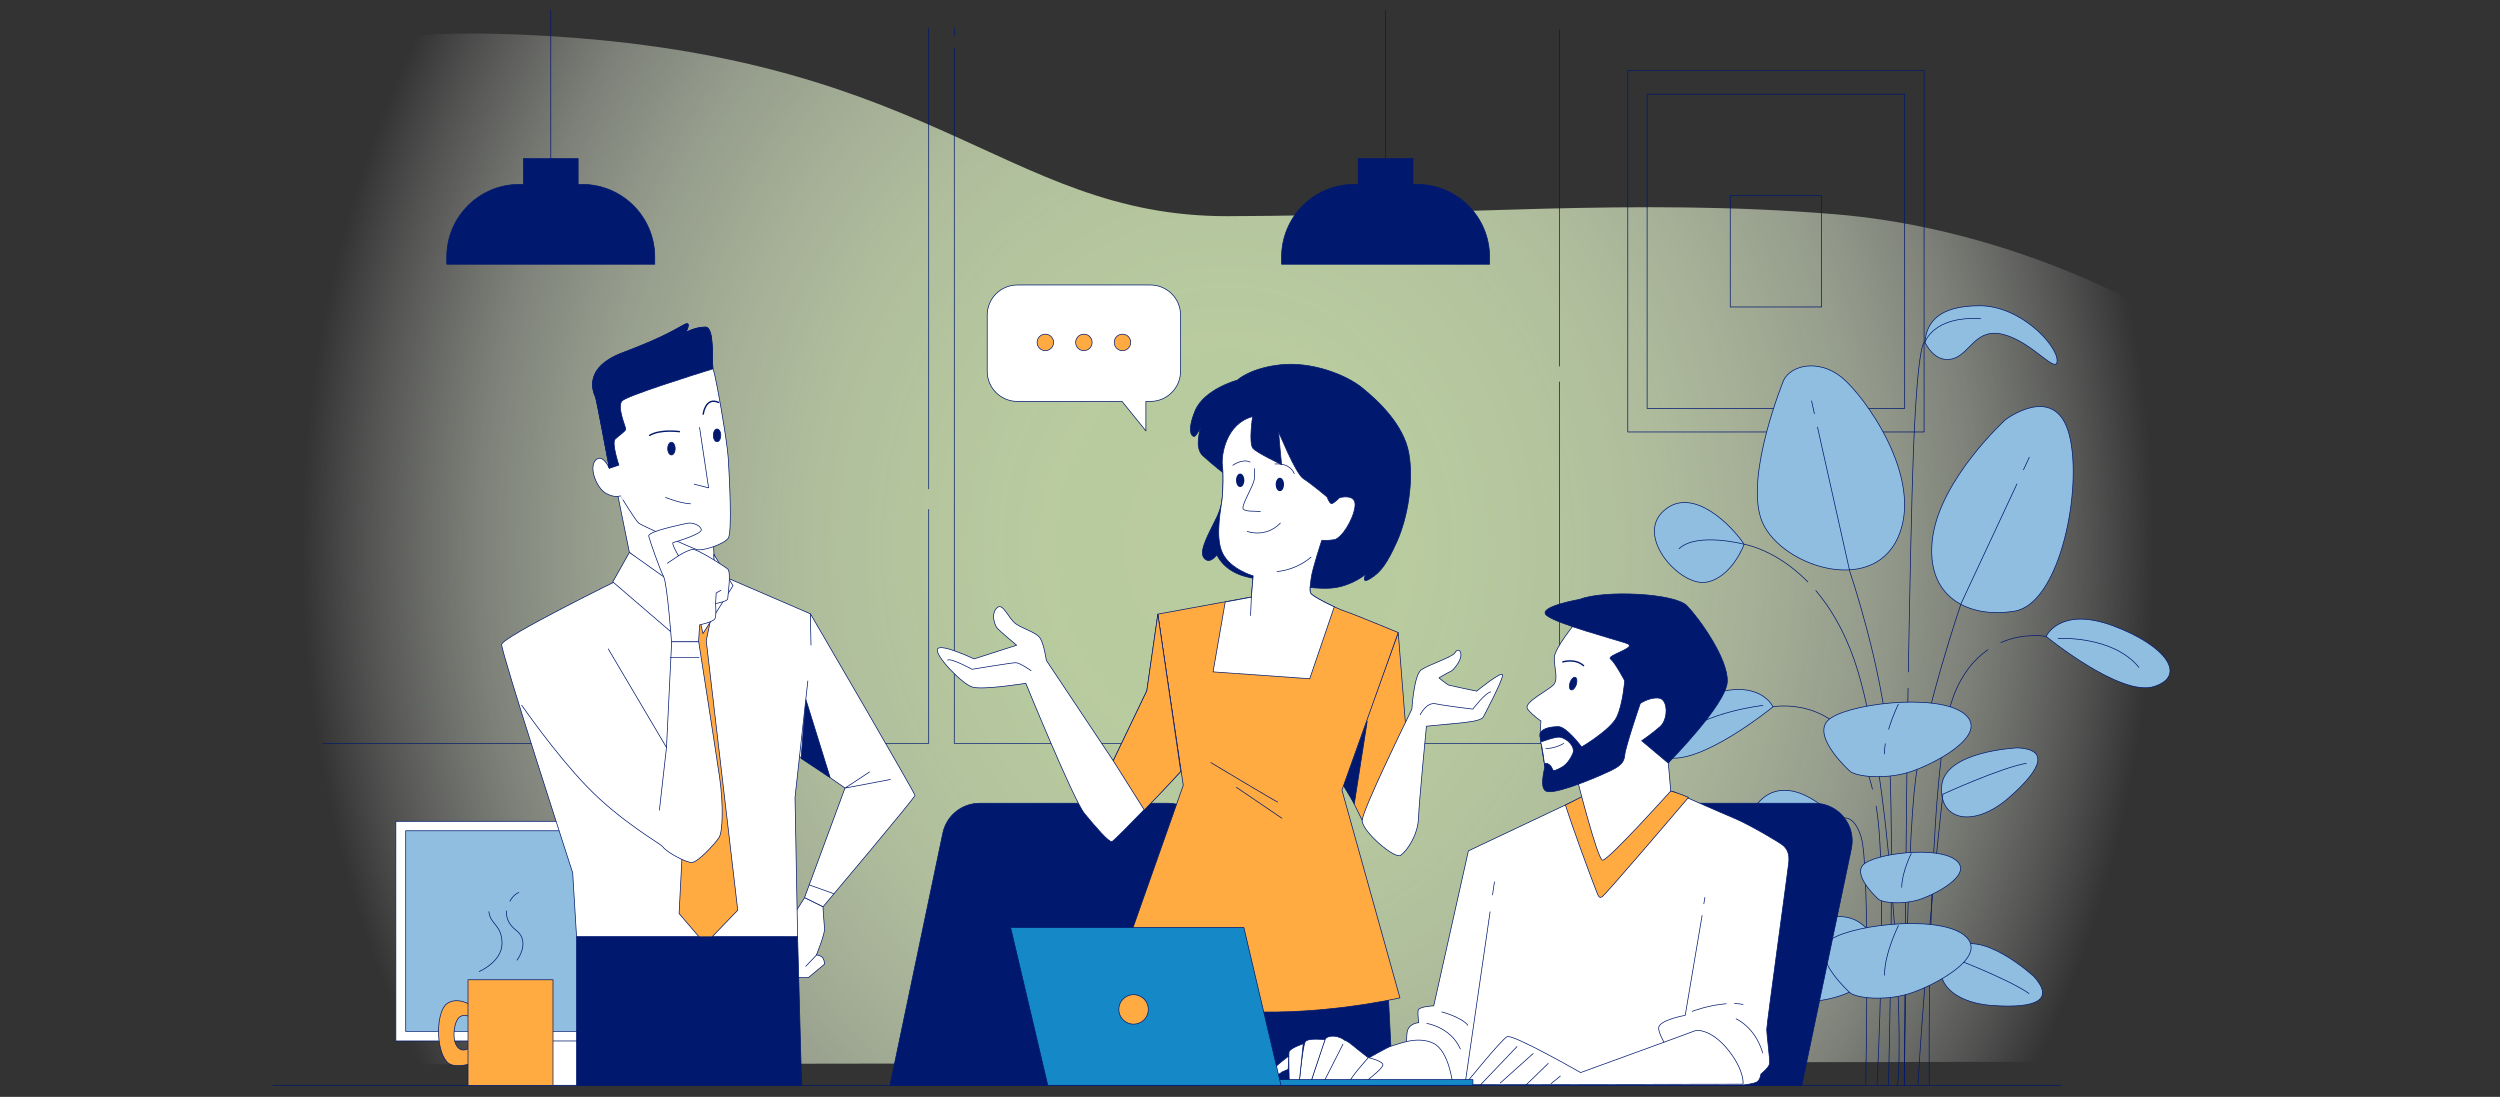 <svg xmlns="http://www.w3.org/2000/svg" xmlns:xlink="http://www.w3.org/1999/xlink" id="Layer_1" x="0px" y="0px" viewBox="0 0 3491.4 1531.8" style="enable-background:new 0 0 3491.4 1531.8;" xml:space="preserve"><rect x="0" y="0" width="3491.4" height="1531.8" fill="#333333" stroke="none"/> <style type="text/css"> .st0{fill:url(#SVGID_1_);} .st1{fill:none;stroke:#00186E;stroke-linecap:round;stroke-linejoin:round;stroke-miterlimit:10;} .st2{fill:#FFFFFF;stroke:#00186E;stroke-linecap:round;stroke-linejoin:round;stroke-miterlimit:10;} .st3{fill:#8FBEE0;stroke:#00186E;stroke-linecap:round;stroke-linejoin:round;stroke-miterlimit:10;} .st4{fill:#00186E;stroke:#00186E;stroke-linecap:round;stroke-linejoin:round;stroke-miterlimit:10;} .st5{fill:#FFAB42;stroke:#00186E;stroke-linecap:round;stroke-linejoin:round;stroke-miterlimit:10;} .st6{fill:none;stroke:#00186E;stroke-width:2;stroke-linecap:round;stroke-linejoin:round;stroke-miterlimit:10;} .st7{fill:#00186E;} .st8{fill:#1589C8;stroke:#00186E;stroke-linecap:round;stroke-linejoin:round;stroke-miterlimit:10;} </style> <radialGradient id="SVGID_1_" cx="1848.302" cy="6287.391" r="1244.775" gradientTransform="matrix(1.039 0 0 -1.192 -205.493 8258.993)" gradientUnits="userSpaceOnUse"> <stop offset="0" style="stop-color:#B9CC9F"></stop> <stop offset="0.19" style="stop-color:#BACDA0;stop-opacity:0.99"></stop> <stop offset="0.33" style="stop-color:#BDCFA5;stop-opacity:0.94"></stop> <stop offset="0.46" style="stop-color:#C3D3AD;stop-opacity:0.86"></stop> <stop offset="0.58" style="stop-color:#CBD9B8;stop-opacity:0.74"></stop> <stop offset="0.7" style="stop-color:#D5E0C6;stop-opacity:0.6"></stop> <stop offset="0.81" style="stop-color:#E2EAD7;stop-opacity:0.42"></stop> <stop offset="0.91" style="stop-color:#F0F4EB;stop-opacity:0.21"></stop> <stop offset="1" style="stop-color:#FFFFFF;stop-opacity:0"></stop> </radialGradient> <path class="st0" d="M141.4,1487.1c0,0-228.9-157.3-110.1-601.8s58.4-855.2,665.3-838s698.8,255.5,1019,254.6 c320.2-1,566-25.8,847.3-2.7c352.1,29,738.7,259.6,835.5,548.7c96.8,288.9-33.6,634.1-33.6,634.1L141.4,1487.1z"></path> <g> <rect x="2273.3" y="98.6" class="st1" width="413.8" height="504.7"></rect> <rect x="2300.3" y="131.6" class="st1" width="359.7" height="438.7"></rect> <rect x="2416.4" y="273.1" class="st1" width="127.6" height="155.6"></rect> </g> <g> <line class="st1" x1="1297" y1="682.7" x2="1297" y2="38.7"></line> <polyline class="st1" points="451.5,1038.1 1297,1038.1 1297,711.5 "></polyline> <line class="st1" x1="2178.1" y1="511.3" x2="2178.1" y2="41.8"></line> <polyline class="st1" points="1332.7,66.8 1332.7,1038.1 2178.1,1038.1 2178.1,533.4 "></polyline> <line class="st1" x1="1332.7" y1="38.7" x2="1332.7" y2="49.8"></line> </g> <g> <rect x="749.5" y="1446.7" class="st2" width="61.6" height="69.6"></rect> <rect x="552.8" y="1147" class="st2" width="454.9" height="306.8"></rect> <rect x="566.6" y="1160.2" class="st3" width="427.3" height="280.3"></rect> </g> <path class="st4" d="M1631.6,1121.8H1368c-24.8,0-46.2,17.4-51.3,41.7l-73.8,352.3h370.8L1683,1185 C1689.8,1152.4,1664.9,1121.8,1631.6,1121.8z"></path> <g> <path class="st3" d="M2435.8,760.1c0,0-17,46.7-53,53c-36.1,6.4-99.7-63.7-59.4-99.7C2363.7,677.3,2418.9,734.6,2435.8,760.1z"></path> <path class="st3" d="M2491,530.9c0,0-53,129.4-31.8,193.1c21.2,63.7,152.8,110.3,191,27.6c38.2-82.8-46.7-199.5-78.5-224.9 C2539.8,501.2,2501.6,509.7,2491,530.9z"></path> <path class="st3" d="M2800.8,586.1c0,0-91.2,82.8-101.9,165.5c-10.6,82.8,50.9,112.5,114.6,101.9c63.7-10.6,95.5-171.9,76.4-246.1 C2870.8,533,2800.8,586.1,2800.8,586.1z"></path> <g> <path class="st3" d="M2817.8,1044.4c0,0-101.9,4.2-106.1,53c-4.2,48.8,44.6,59.4,93.4,17C2853.8,1072,2860.2,1046.5,2817.8,1044.4 z"></path> <path class="st1" d="M2713.4,1109.1c0,0,80.3-36.7,116.4-43.1"></path> </g> <g> <path class="st3" d="M2840.5,1363.8c0,0-74.8-69.2-112.4-37.8c-37.6,31.4-10.7,73.5,53.8,78.2 C2846.3,1408.8,2868.9,1395.4,2840.5,1363.8z"></path> <path class="st1" d="M2721,1335.3c0,0,82.6,31,112.6,52.2"></path> </g> <g> <path class="st3" d="M2445.8,1343.4c0,0,103.1-95.4,155-52.2c51.8,43.3,14.8,101.3-74.1,107.8 C2437.8,1405.4,2406.7,1386.9,2445.8,1343.4z"></path> <path class="st1" d="M2610.5,1304.2c0,0-113.9,42.8-155.3,71.9"></path> </g> <path class="st3" d="M2565.3,1146.3c0,0-10.6,50.9-48.8,70c-38.2,19.1-106.1-21.2-70-82.8C2482.5,1072,2546.2,1120.8,2565.3,1146.3 z"></path> <path class="st3" d="M2476.1,987.1c0,0-19.1-42.4-93.4-14.9c-74.3,27.6-104,70-57.3,84.9C2372.2,1072,2476.1,987.1,2476.1,987.1z"></path> <path class="st1" d="M2461.9,985.2c0,0-78.7,8.5-121.2,44.7"></path> <path class="st3" d="M2688.3,477.9c0,0,12.7,29.7,38.2,23.3c25.5-6.4,31.8-44.6,72.1-33.9c40.3,10.6,74.3,57.3,74.3,36.1 c0-21.2-50.9-76.4-108.2-76.4C2707.4,427,2690.5,450.3,2688.3,477.9z"></path> <path class="st1" d="M2476.1,987.1c0,0,91.4-17.5,129.4,83.9c3.7,10,6.9,20.4,9.5,31.1"></path> <path class="st3" d="M2857.5,888.8c0,0,19.1-42.4,93.4-14.9c74.3,27.6,104,70,57.3,84.9C2961.4,973.7,2857.5,888.8,2857.5,888.8z"></path> <path class="st1" d="M2874.4,891.6c0,0,76.5-4.3,112.7,40.4"></path> <path class="st1" d="M2857.5,888.8c0,0-30.3-5.8-63.2,8.6"></path> <path class="st1" d="M2524.8,812.7c-44.8-45.7-89-52.6-89-52.6s-65.3-17.3-90.9,6.1"></path> <g> <line class="st1" x1="2533.9" y1="577.7" x2="2530" y2="559.9"></line> <path class="st1" d="M2637.3,1515.7c0,0,9.5-365.4,0-476.4c-9.5-111-53.9-241-53.9-241l-45.2-201.9"></path> <line class="st1" x1="2825.9" y1="656.1" x2="2834" y2="638.6"></line> <path class="st1" d="M2659.5,1515.3c0,0,3.2-333.3,15.9-428.4c12.7-95.1,63.4-244.1,63.4-244.1l77.9-166.8"></path> <path class="st1" d="M2713.4,1109.1c0,0-22.2,191.1-34.9,406.7"></path> <path class="st1" d="M2605.6,1515.3c0,0,6.3-304.8-6.3-346c-12.7-41.2-34-23.1-34-23.1s-58.7,6.9-79.9,40.9"></path> <path class="st1" d="M2620.1,1125.8c16.6,92.9,1.3,389.8,1.3,389.8"></path> <path class="st1" d="M2776.2,907.4c-18.4,12.6-36,32.9-48.2,65.3c-38,101.5-33.7,543-33.7,543"></path> <path class="st1" d="M2535.9,824.8c19.8,23.3,39,54.7,53.8,97.2c50.7,145.8,69.8,523.5,60.2,593.3"></path> <path class="st1" d="M2664.7,961.3c-3.1,184.1-5.3,554-5.3,554"></path> </g> <path class="st1" d="M2665.1,938.4c2.1-121.7,4.6-240.8,7-304.9c6.3-164.9,16.2-155.6,16.2-155.6s11.7-37,77.7-32.8"></path> <g> <path class="st3" d="M2583.9,1077.4c0,0-53-47.3-31.8-70.6c21.2-23.3,152.8-40.3,191-10.1c38.2,30.2-46.7,72.9-78.5,82.2 C2632.7,1088.3,2594.5,1085.2,2583.9,1077.4z"></path> <path class="st1" d="M2632.9,1038.7c-0.7,4.8-1.2,9.6-1.2,14.1"></path> <path class="st1" d="M2651.2,983.4c0,0-7.9,15.8-13.6,35.1"></path> </g> <g> <path class="st3" d="M2583.9,1386.7c0,0-53-47.3-31.8-70.6c21.2-23.3,152.8-40.3,191-10.1c38.2,30.2-46.7,72.9-78.5,82.2 C2632.7,1397.6,2594.5,1394.5,2583.9,1386.7z"></path> <path class="st1" d="M2651.2,1292.7c0,0-19.4,38.8-19.4,69.3"></path> </g> <g> <path class="st3" d="M2623.4,1255.9c0,0-36-32.1-21.6-47.9s103.7-27.4,129.7-6.8c25.9,20.5-31.7,49.5-53.3,55.8 C2656.6,1263.3,2630.6,1261.2,2623.4,1255.9z"></path> <path class="st1" d="M2669.1,1192.1c0,0-13.2,26.4-13.2,47.1"></path> </g> </g> <g> <g> <path class="st2" d="M1123.7,1253.6c0,0-44.4,69.4-42.9,72.4c1.5,3,30.2,37,32.4,38.5c2.3,1.5,15.8,0.8,15.8,0.8l22.6-18.9 c0,0,0-4.5-2.3-8.3c-2.3-3.8-9.1-4.5-9.1-4.5s12.1-29.4,11.3-37c-0.8-7.5-2.2-30.3-2.2-30.3L1123.7,1253.6z"></path> <line class="st1" x1="1140.4" y1="1333.6" x2="1125.3" y2="1349.5"></line> </g> <g> <path class="st2" d="M1131.8,857.2c0,0,146,250.2,146,253.6c0,3.4-128.3,155.5-128.3,155.5l-25.9-12.8l56.5-153l-73.8-51.1 L1131.8,857.2z"></path> <polygon class="st4" points="1125.2,976.1 1159.3,1085.8 1118.8,1059.2 "></polygon> <polyline class="st1" points="1243.4,1088.6 1180.2,1100.6 1214.3,1078.1 "></polyline> <line class="st1" x1="1130.1" y1="1235.8" x2="1164.1" y2="1248"></line> </g> <path class="st2" d="M1128.2,951l-17.9,162.6l3.6,194.7H805.2l-5.4-89.3c0,0-100-308.2-99.2-318.9c0.9-10.7,166.7-92,166.7-92 l140.2-4.5l124.2,53.6l0.9,43.8"></path> <polygon class="st5" points="939.3,858.4 968.1,893.3 948.4,1275.8 984.8,1318.3 1030.3,1271.2 986.3,894.8 997,843.2 980.3,800.7 905.9,806.8 "></polygon> <polygon class="st2" points="860.3,679.5 879,771.5 950.5,832.2 997.8,792.9 996,746.5 975.5,746.5 886.2,701.8 "></polygon> <polygon class="st2" points="966.6,817 981.7,884.9 1023.7,817.9 996.9,774.1 997.8,792.9 "></polygon> <polygon class="st2" points="879,771.5 855.8,812.6 945.1,889.4 953.2,824.2 "></polygon> <g> <path class="st2" d="M851,653.9c0,0-9.6-21.5-19.3-11.1s1.5,38.5,14.1,45.9c12.6,7.4,20.8,3.7,20.8,3.7S888,728,892.5,731 c4.4,3,71.1,33.3,80,36.3c8.9,3,38.5-7.4,44.5-15.6c5.9-8.2,1.5-88.9,0-112.6c-1.5-23.7-17.8-117.1-20.8-122.3 c-3-5.2,3-60-11.1-60c-14.1,0-27.4,7.4-27.4,7.4s8.9-16.3-1.5-11.1s-26.7,17-86,39.3c-59.3,22.2-40,58.5-38.5,62.2 C833.2,558.3,851,653.9,851,653.9z"></path> <g> <path class="st1" d="M851,653.9c0,0-0.5-1.2-1.4-2.8L851,653.9z"></path> <path class="st4" d="M995.7,515.1c-1.8-10.7,2.5-58.3-10.6-58.3c-14.1,0-27.4,7.4-27.4,7.4s8.9-16.3-1.5-11.1 c-10.4,5.2-26.7,17-86,39.3c-59.3,22.2-40,58.5-38.5,62.3c1.5,3.7,19.3,99.3,19.3,99.3l13.3-4.4c0,0-10.4-31.1-5.2-36.3 c5.2-5.2,14.8-11.1,14.8-14.1c0-3-12.6-31.1-5.2-39.3C875.2,552.8,970.1,523,995.7,515.1z"></path> </g> <polyline class="st1" points="977,596.9 989.6,681.3 969.5,676.2 "></polyline> <path class="st6" d="M948.8,602.8c0,0-26.7-3.7-41.5,5.2"></path> <path class="st6" d="M982.1,578.3c0,0,3-24.5,21.5-16.3"></path> <path class="st1" d="M929.5,694.7c0,0,20,8.2,34.8,8.9"></path> <path class="st4" d="M942.9,626.5c0,4.9-2.3,8.9-5.2,8.9s-5.2-4-5.2-8.9c0-4.9,2.3-8.9,5.2-8.9S942.9,621.6,942.9,626.5z"></path> <path class="st4" d="M1006.6,608c0,4.9-2.3,8.9-5.2,8.9c-2.9,0-5.2-4-5.2-8.9c0-4.9,2.3-8.9,5.2-8.9 C1004.3,599.1,1006.6,603.1,1006.6,608z"></path> </g> <g> <g> <path class="st2" d="M947.5,776.2c0,0-10.4-17.8-7.4-18.5c3-0.7,40-11.9,39.3-17.8c-0.7-5.9-11.9-11.1-20.8-8.9 c-8.9,2.2-54.1,11.1-52.6,17.8c1.5,6.7,15.6,46.7,20.7,56.3c5.2,9.6,11.1,91.2,11.1,91.2h37.8l1.5-23.7c0,0,19.3-3.7,21.5-8.9 c2.2-5.2,0.7-20.8,0.7-20.8s17-3,17-6.7c0-3.7,5.2-37.1,0-41.5c-5.2-4.4-41.5-27.4-48.2-27.4 C961.6,767.3,947.5,776.2,947.5,776.2z"></path> <polyline class="st1" points="999.4,842.9 1000.2,828.1 1006.8,824.4 "></polyline> <line class="st1" x1="947.5" y1="776.2" x2="932" y2="786.6"></line> </g> <g> <path class="st2" d="M849.5,906.3l81.3,137.6l7.2-147.6h37.8c0,0,23.8,152.1,29.2,189.6c5.4,37.5,4.5,75.9-0.9,84 c-5.4,8-29.2,34.6-38.1,34.6c-8.9,0-36-15-40.5-22.1c-2.3-3.7-57.9-34.4-105.4-83.5c-45-46.6-91.5-114-91.5-114"></path> <line class="st1" x1="930.8" y1="1043.9" x2="920.9" y2="1131.4"></line> <line class="st1" x1="936.1" y1="918" x2="976.3" y2="918"></line> </g> </g> <polygon class="st4" points="805.2,1308.3 805.2,1515.7 1119.5,1515.7 1113.9,1308.3 "></polygon> </g> <g> <path class="st4" d="M1728,530.9c0,0-46.5,12.5-59,42.9c-12.5,30.4-3.6,36.6-0.9,35.7c2.7-0.9,8.9-12.5,8.9-12.5 s-9.8,27.7,2.7,39.3c12.5,11.6,33.1,27.7,33.1,27.7s-2.7,35.7-13.4,58.1c-10.7,22.3-25.9,47.4-17.9,57.2c8,9.8,17.9-4.5,17.9-4.5 s8.9,22.3,40.2,30.4c31.3,8,96.5,19.3,123.3,15.7c26.8-3.6,44.7-19.3,44.7-19.3s-8,15.2,6.3,6.3c14.3-8.9,23.2-20.6,37.5-52.7 c14.3-32.2,23.2-83.1,16.1-122.4c-7.1-39.3-42-72.4-65.2-91.2c-23.2-18.8-70.6-36.6-113.5-32.2C1745.8,513.9,1728,530.9,1728,530.9 z"></path> <polygon class="st5" points="1952.7,883.5 1964.4,1030.9 1902.4,1145.6 1876.5,1092.9 "></polygon> <polygon class="st4" points="1909.4,1007.1 1891.4,1122.3 1876,1096.9 "></polygon> <polygon class="st4" points="1552.9,1515.7 1565.6,1373.6 1938.8,1388.8 1945.1,1513.2 "></polygon> <path class="st5" d="M1749.3,581.7c0,0-5.8,38,0.8,44.7c6.6,6.6,39.7,22.3,39.7,22.3s-4.1-42.2-4.1-44.7c0-2.5,23.2,57.1,34.7,64.5 c11.6,7.4,33.1,25.6,33.1,25.6s3.3,9.9,6.6,9.1c3.3-0.8,10.7-8.3,10.7-8.3s24-6.6,21.5,12.4c-2.5,19-19,44.7-28.9,46.3 c-9.9,1.7-17.4,0.8-17.4,0.8s-13.2,39.7-14.9,52.9c-1.7,13.2-2.5,15.7-0.8,20.7c1.7,5,39.7,23.2,48,25.6s74.4,29.8,74.4,29.8 l-78.6,220l81,290.2c0,0-121.6,28.1-237.3,17.4c-115.8-10.8-163.7-35.6-163.7-35.6l98.4-278.7l-35.6-239l130.7-24l2.5-29.8 c0,0-32.2-9.1-43-32.2c-11.1-24-0.8-66.2,0-78.6c0.8-12.4,1.7-29.8,0-43.8C1705.4,635.4,1712.1,591.6,1749.3,581.7z"></path> <g> <path class="st1" d="M1691,1065c0,0,89.6,53.8,93.2,55"></path> <line class="st1" x1="1726.8" y1="1099.6" x2="1790.2" y2="1142.7"></line> </g> <g> <path class="st2" d="M1863.4,847.5c-14-6.5-32-16-33.1-19.4c-1.7-5-0.8-7.4,0.8-20.7c1.7-13.2,14.9-52.9,14.9-52.9 s7.4,0.8,17.4-0.8c9.9-1.7,26.5-27.3,28.9-46.3c2.5-19-21.5-12.4-21.5-12.4s-7.4,7.4-10.7,8.3c-3.3,0.8-6.6-9.1-6.6-9.1 s-21.5-18.2-33.1-25.6c-11.6-7.4-34.7-67-34.7-64.5s4.1,44.7,4.1,44.7s-33.1-15.7-39.7-22.3c-6.6-6.6-0.8-44.7-0.8-44.7 c-37.2,9.9-43.8,53.7-42.2,67.8c1.7,14.1,0.8,31.4,0,43.8c-0.8,12.4-11.1,54.5,0,78.6c10.7,23.2,43,32.2,43,32.2l-2.5,29.8 l-36.5,6.7l-17,97.6l135,9.6L1863.4,847.5z"></path> <line class="st1" x1="1747.6" y1="833.9" x2="1746.5" y2="859.6"></line> <path class="st1" d="M1830.9,778.1c0,0-18.3,17.3-47.5,20.1"></path> <path class="st1" d="M1741.8,742.1c0,0,25.6,9.9,46.3-11.6"></path> <path class="st1" d="M1751.8,654.5c0,0,1,3,0,14c-1,11-20.9,40.2-14.8,43.2s11.2,1.7,23.3,2.7"></path> <path class="st7" d="M1737.8,670.8c0,5.2-2.6,9.4-5.8,9.4s-5.8-4.2-5.8-9.4c0-5.2,2.6-9.4,5.8-9.4S1737.8,665.6,1737.8,670.8z"></path> <path class="st7" d="M1793.2,676.6c0,5.2-2.6,9.4-5.8,9.4c-3.2,0-5.8-4.2-5.8-9.4s2.6-9.4,5.8-9.4 C1790.6,667.2,1793.2,671.4,1793.2,676.6z"></path> <path class="st1" d="M1721.7,649.8c0,0,13.4-9.8,24.1-4.5"></path> <path class="st1" d="M1780.7,648c0,0,19.7-2.7,26.8,13.4"></path> </g> <g> <path class="st2" d="M1617,857.9l-15.4,106.9l-46.9,97.6l-93.4-140.1c0,0-3.2-22.3-8.5-30.8c-5.3-8.5-23.4-12.8-34-20.2 c-10.6-7.4-18.1-30.8-26.6-22.3c-8.5,8.5-3.2,23.4,0,27.6c3.2,4.3,27.6,24.5,27.6,24.5l-59.5,19.1c0,0-46.8-22.3-51-13.8 c-4.3,8.5,34,48.9,48.9,53.2c14.9,4.3,74.4-5.3,74.4-5.3s67,163.7,81.9,181.8c14.9,18.1,34,40.4,38.3,39.3 c4.3-1.1,96.3-98,96.3-98L1617,857.9z"></path> <path class="st1" d="M1439.9,936.6c0,0-15.7-11.1-21.3-11.1c-5.5,0-61,9.2-61,9.2s-28.7-15.7-34.2-12.9"></path> </g> <path class="st5" d="M1598.1,1131.2c25.6-25.9,50.9-53.9,50.9-53.9l-32-219.4l-15.4,106.9l-46.9,97.6L1598.1,1131.2z"></path> <g> <path class="st2" d="M1971.8,990.2c0,0,2.8-47.2,12.9-54.6c10.2-7.4,43.5-17.6,47.2-24c3.7-6.5,9.2-3.7,8.3,4.6 c-0.9,8.3-11.1,20.3-13.9,21.3c-2.8,0.9-16.7,9.2-16.7,9.2s11.1,9.2,13.9,10.2c2.8,0.9,38.8,8.3,38.8,8.3s36.1-29.6,36.1-22.2 c0,7.4-24,52.7-26.8,58.3c-2.8,5.5-23.1,7.4-31.4,8.3c-8.3,0.9-48.1,4.6-48.1,4.6s-10.2,104.5-11.1,128.6 c-0.9,24-16.6,46.2-25,51.8c-8.3,5.5-54.6-34.2-53.6-49c0.9-14.8,58.3-132.3,58.3-132.3L1971.8,990.2z"></path> <path class="st1" d="M1983.4,998.2c0,0,8.7-18.1,21.7-15.3c12.9,2.8,51.8,7.4,51.8,7.4s17.6-23.1,25-24"></path> </g> </g> <path class="st4" d="M2534.2,1121.8h-263.6c-24.8,0-46.2,17.4-51.3,41.7l-73.8,352.3h370.8l69.3-330.7 C2592.4,1152.4,2567.5,1121.8,2534.2,1121.8z"></path> <g> <path class="st2" d="M2219.5,1108.4l-168.8,79.9l-48.4,216.4c0,0-21,0.8-21.8,6.5c-0.8,5.7,0.8,17,0.8,17s-14.5,0.8-16.2,13.7 c-1.6,12.9,0,26.6,2.4,33.1c2.4,6.5,26.6,36.3,33.9,37.1c7.3,0.8,16.2,2.4,18.6,3.2s414.2,0,414.2,0s16.1-1.6,20.2-4.8 c4-3.2,4.8-10.5,4.8-10.5s11.3-8.9,12.1-14.5c0.8-5.7-4-40.4-4-47.6c0-7.3,29.1-218,30.7-232.6c1.6-14.5-3.2-20.2-7.3-24.2 c-4-4-48.4-29.9-67.8-38c-19.4-8.1-85.9-37.5-85.9-37.5L2219.5,1108.4z"></path> <g> <path class="st5" d="M2237.3,1252.5c4.2-2.1,95-108.6,120.8-138.9c-12.1-5.3-24.7-8.9-24.7-8.9l-113.8,2.5l-33.4,17.2 c8.7,27.5,34.6,98.1,39.8,111.2C2232.4,1251.7,2232.4,1254.9,2237.3,1252.5z"></path> <g> <path class="st2" d="M2201.7,868.1c0,0-31.1,37-31.1,50.9c0,13.9,5.9,29.1-0.7,37c-6.6,7.9-43.6,25.1-36.4,34.4 c7.3,9.3,18.5,16.5,18.5,16.5l-1.3,21.2c0,0,13.2,51.6,20.5,54.2c7.3,2.6,30.4,2,30.4,2s29.1,115.7,36.4,117 c7.3,1.3,95.3-96.6,95.3-96.6l-3.4-38.9c0,0,34.4-56.2,43.6-82c9.3-25.8-9.3-79.3-35.7-103.8c-26.4-24.5-80-28.4-99.8-26.4 C2218.2,855.5,2201.7,868.1,2201.7,868.1z"></path> <path class="st6" d="M2182.6,924.4c0,0,17-5.4,28.9,5.2"></path> <path class="st4" d="M2201.4,956.1c-1.6,4.9-4.9,8.1-7.3,7.4s-3.1-5.4-1.5-10.2c1.6-4.9,4.9-8.1,7.3-7.4S2203,951.3,2201.4,956.1 z"></path> <path class="st4" d="M2206.3,837c0,0-60.8,10.6-46.3,22.5c14.5,11.9,94.5,33.1,111.7,39c17.2,5.9-29.1,16.5-22.5,21.8 c6.6,5.3,19.8,30.4,19.8,30.4s-2.6,33.1-11.2,50.9c-8.6,17.8-48.9,41.6-48.9,41.6s-21.2-28.4-32.4-28.4 c-11.2,0-27.1,2.6-25.8,13.2c1.3,10.6,5.9,39,6.6,41.6c0.7,2.6-7.9,29.1,1.3,35c9.3,5.9,56.9-13.2,78-22.5 c21.2-9.3,31.1-13.9,32.4-27.1c1.3-13.2,21.8-72.7,21.8-72.7s13.9-9.3,26.4-7.3c12.6,2,12.6,29.7,1.3,39.7 c-11.2,9.9-25.8,19.8-25.8,19.8l37,31.1c0,0,81.3-82,82.6-113.7c1.3-31.7-39-87.9-56.2-105.8C2339.2,828.4,2240,823.8,2206.3,837 z"></path> <g> <path class="st2" d="M2151.5,1036.4c0,0,21-8,27-6.9c11.1,2.1,21.9,13.9,18,22.9c-3.4,8-9.2,16.1-16.6,19.8 c-7.4,3.7-10.5,5.6-11.8,1.9c-1.2-3.7-4.5-7.4-8.2-8c-3.7-0.6-2.6,3.6-2.6,3.6S2153.9,1041.4,2151.5,1036.4z"></path> <path class="st1" d="M2158.8,1045.4c0,0,11.5,0.5,25.1-7.1"></path> </g> </g> </g> <g> <path class="st1" d="M1992.6,1429.3c0,0,33.1,4.8,46.8,35.5"></path> <path class="st1" d="M2013.6,1413.2c0,0,27.5,7.3,36.3,18.6"></path> </g> <g> <path class="st1" d="M2377.1,1278.5l-23.6,139.5c0,0-37.1,6.5-37.1,17.8c0,11.3,20.2,40.4,20.2,40.4"></path> <line class="st1" x1="2381" y1="1253.3" x2="2379.5" y2="1262.2"></line> <path class="st1" d="M2422.4,1401.5c4,0.1,8,0.5,11.9,1.2"></path> <path class="st1" d="M2363.2,1412.4c0,0,23-8.8,47.5-10.6"></path> <path class="st1" d="M2424.6,1422.9c0,0,26.6,11.3,37.1,47.6"></path> </g> <g> <path class="st2" d="M2434.3,1514.1c0,0,2.4-17.8-19.4-46c-21.8-28.3-42.8-30.7-48.4-28.3c-5.7,2.4-159.1,58.1-159.1,58.1 s-94.5-54.1-102.6-50.1c-8.1,4-58.9,67-58.9,67L2434.3,1514.1z"></path> <line class="st1" x1="2067.7" y1="1514.9" x2="2118.6" y2="1461.6"></line> <line class="st1" x1="2095.2" y1="1512.5" x2="2141.2" y2="1471.3"></line> <line class="st1" x1="2130.7" y1="1515.7" x2="2162.2" y2="1485.1"></line> <line class="st1" x1="2166.2" y1="1513.3" x2="2179.1" y2="1502.8"></line> </g> <line class="st1" x1="2084.4" y1="1249.8" x2="2087.1" y2="1231.5"></line> <line class="st1" x1="2045.9" y1="1514.9" x2="2081" y2="1273.4"></line> <g> <path class="st2" d="M2028.9,1514.9c0,0-4.8-47.6-27.5-58.1c-22.6-10.5-48.5,1.6-58.1,4c-9.7,2.4-96.9,54.9-96.9,54.9 L2028.9,1514.9z"></path> <g> <path class="st2" d="M1922.3,1485.9c0,0-23.4-17.8-33.9-26.6c-10.5-8.9-17-9.7-38-7.3c-21,2.4-36.3,63-36.3,63h78.3 L1922.3,1485.9z"></path> <path class="st2" d="M1911,1477c0,0-29.1,32.3-25.8,34.7c3.2,2.4,18.6,1.6,18.6,1.6s26.6-20.2,27.5-25.8 C1932,1481.8,1911,1477,1911,1477z"></path> <path class="st2" d="M1875.5,1458.4l-29.1,57.3l-16.2-3.2c0,0,17.8-54.9,20.2-60.6c2.4-5.7,15.3-7.3,26.6,0"></path> <path class="st2" d="M1850.5,1451.9c0,0-24-2.7-27.6,2.9c-3.6,5.6-8.8,60.1-8.8,60.1l16.1-2.4L1850.5,1451.9z"></path> <path class="st2" d="M1820.1,1457.6c0,0-19.1,6.4-19.9,11.6c-0.8,5.2,0.4,44.6,0.4,44.6l13.5,1.1L1820.1,1457.6z"></path> <path class="st2" d="M1799.8,1474.8c0,0-18.7,13.9-19.9,17.1c-1.2,3.2-11.2,14.3-7.2,15.1c4,0.8,17.9-10,17.9-10l8.4-3.6 L1799.8,1474.8z"></path> </g> </g> </g> <line class="st1" x1="2878.2" y1="1515.7" x2="381.2" y2="1515.7"></line> <g> <rect x="1784.6" y="1507.8" class="st8" width="272.4" height="7.9"></rect> <polygon class="st8" points="1737.1,1295.3 1411.4,1295.3 1463.3,1515.7 1789,1515.7 "></polygon> <path class="st5" d="M1603.7,1409.7c0,11.4-9.2,20.6-20.6,20.6s-20.6-9.2-20.6-20.6s9.2-20.6,20.6-20.6 S1603.7,1398.3,1603.7,1409.7z"></path> </g> <g> <path class="st5" d="M658.5,1404.2c0,0-19.3-13.1-34.2-2.6c-14.9,10.5-16.7,63.1,0,81.5c9.6,10.6,35.1,1.8,35.1,1.8l1.8-25.4 c0,0-16.1,16.1-24.5-0.9c-5.3-10.5-2.6-35.1,7-39.4c9.6-4.4,18.4,5.3,18.4,5.3L658.5,1404.2z"></path> <g> <path class="st1" d="M669.2,1356.8c0,0,31.9-13.5,31.9-39.3c0-25.8-16-25.8-18.4-44.2"></path> <path class="st1" d="M707.3,1272.2c0,0-2.5,14.7,13.5,27c16,12.3,8.6,31.9,1.2,41.7"></path> <path class="st1" d="M712.2,1258.7c0,0,3.7-8.6,12.3-12.3"></path> </g> <rect x="653.6" y="1368.3" class="st5" width="118.7" height="147.5"></rect> </g> <g> <path class="st4" d="M813,257.5h-5.6v-36.1h-76.5v36.1h-5.6c-56,0-101.4,45.4-101.4,101.4V369h290.5v-10.1 C914.4,302.9,869,257.5,813,257.5z"></path> <line class="st1" x1="769.2" y1="226.4" x2="769.2" y2="14.5"></line> </g> <g> <path class="st4" d="M1978.9,257.5h-5.6v-36.1h-76.5v36.1h-5.6c-56,0-101.4,45.4-101.4,101.4V369h290.5v-10.1 C2080.3,302.9,2034.9,257.5,1978.9,257.5z"></path> <line class="st1" x1="1935.1" y1="226.4" x2="1935.1" y2="14.5"></line> </g> <g> <path class="st2" d="M1606.6,398h-185.8c-23.3,0-42.1,18.9-42.1,42.1v78.4c0,23.3,18.9,42.1,42.1,42.1H1567l33.3,41.2v-41.2h6.3 c23.3,0,42.1-18.9,42.1-42.1v-78.4C1648.8,416.9,1629.9,398,1606.6,398z"></path> <g> <path class="st5" d="M1471.4,478.2c0,6.3-5.1,11.5-11.5,11.5c-6.3,0-11.5-5.1-11.5-11.5s5.1-11.5,11.5-11.5 C1466.3,466.8,1471.4,471.9,1471.4,478.2z"></path> <circle class="st5" cx="1513.7" cy="478.2" r="11.5"></circle> <circle class="st5" cx="1567.6" cy="478.2" r="11.5"></circle> </g> </g> </svg>